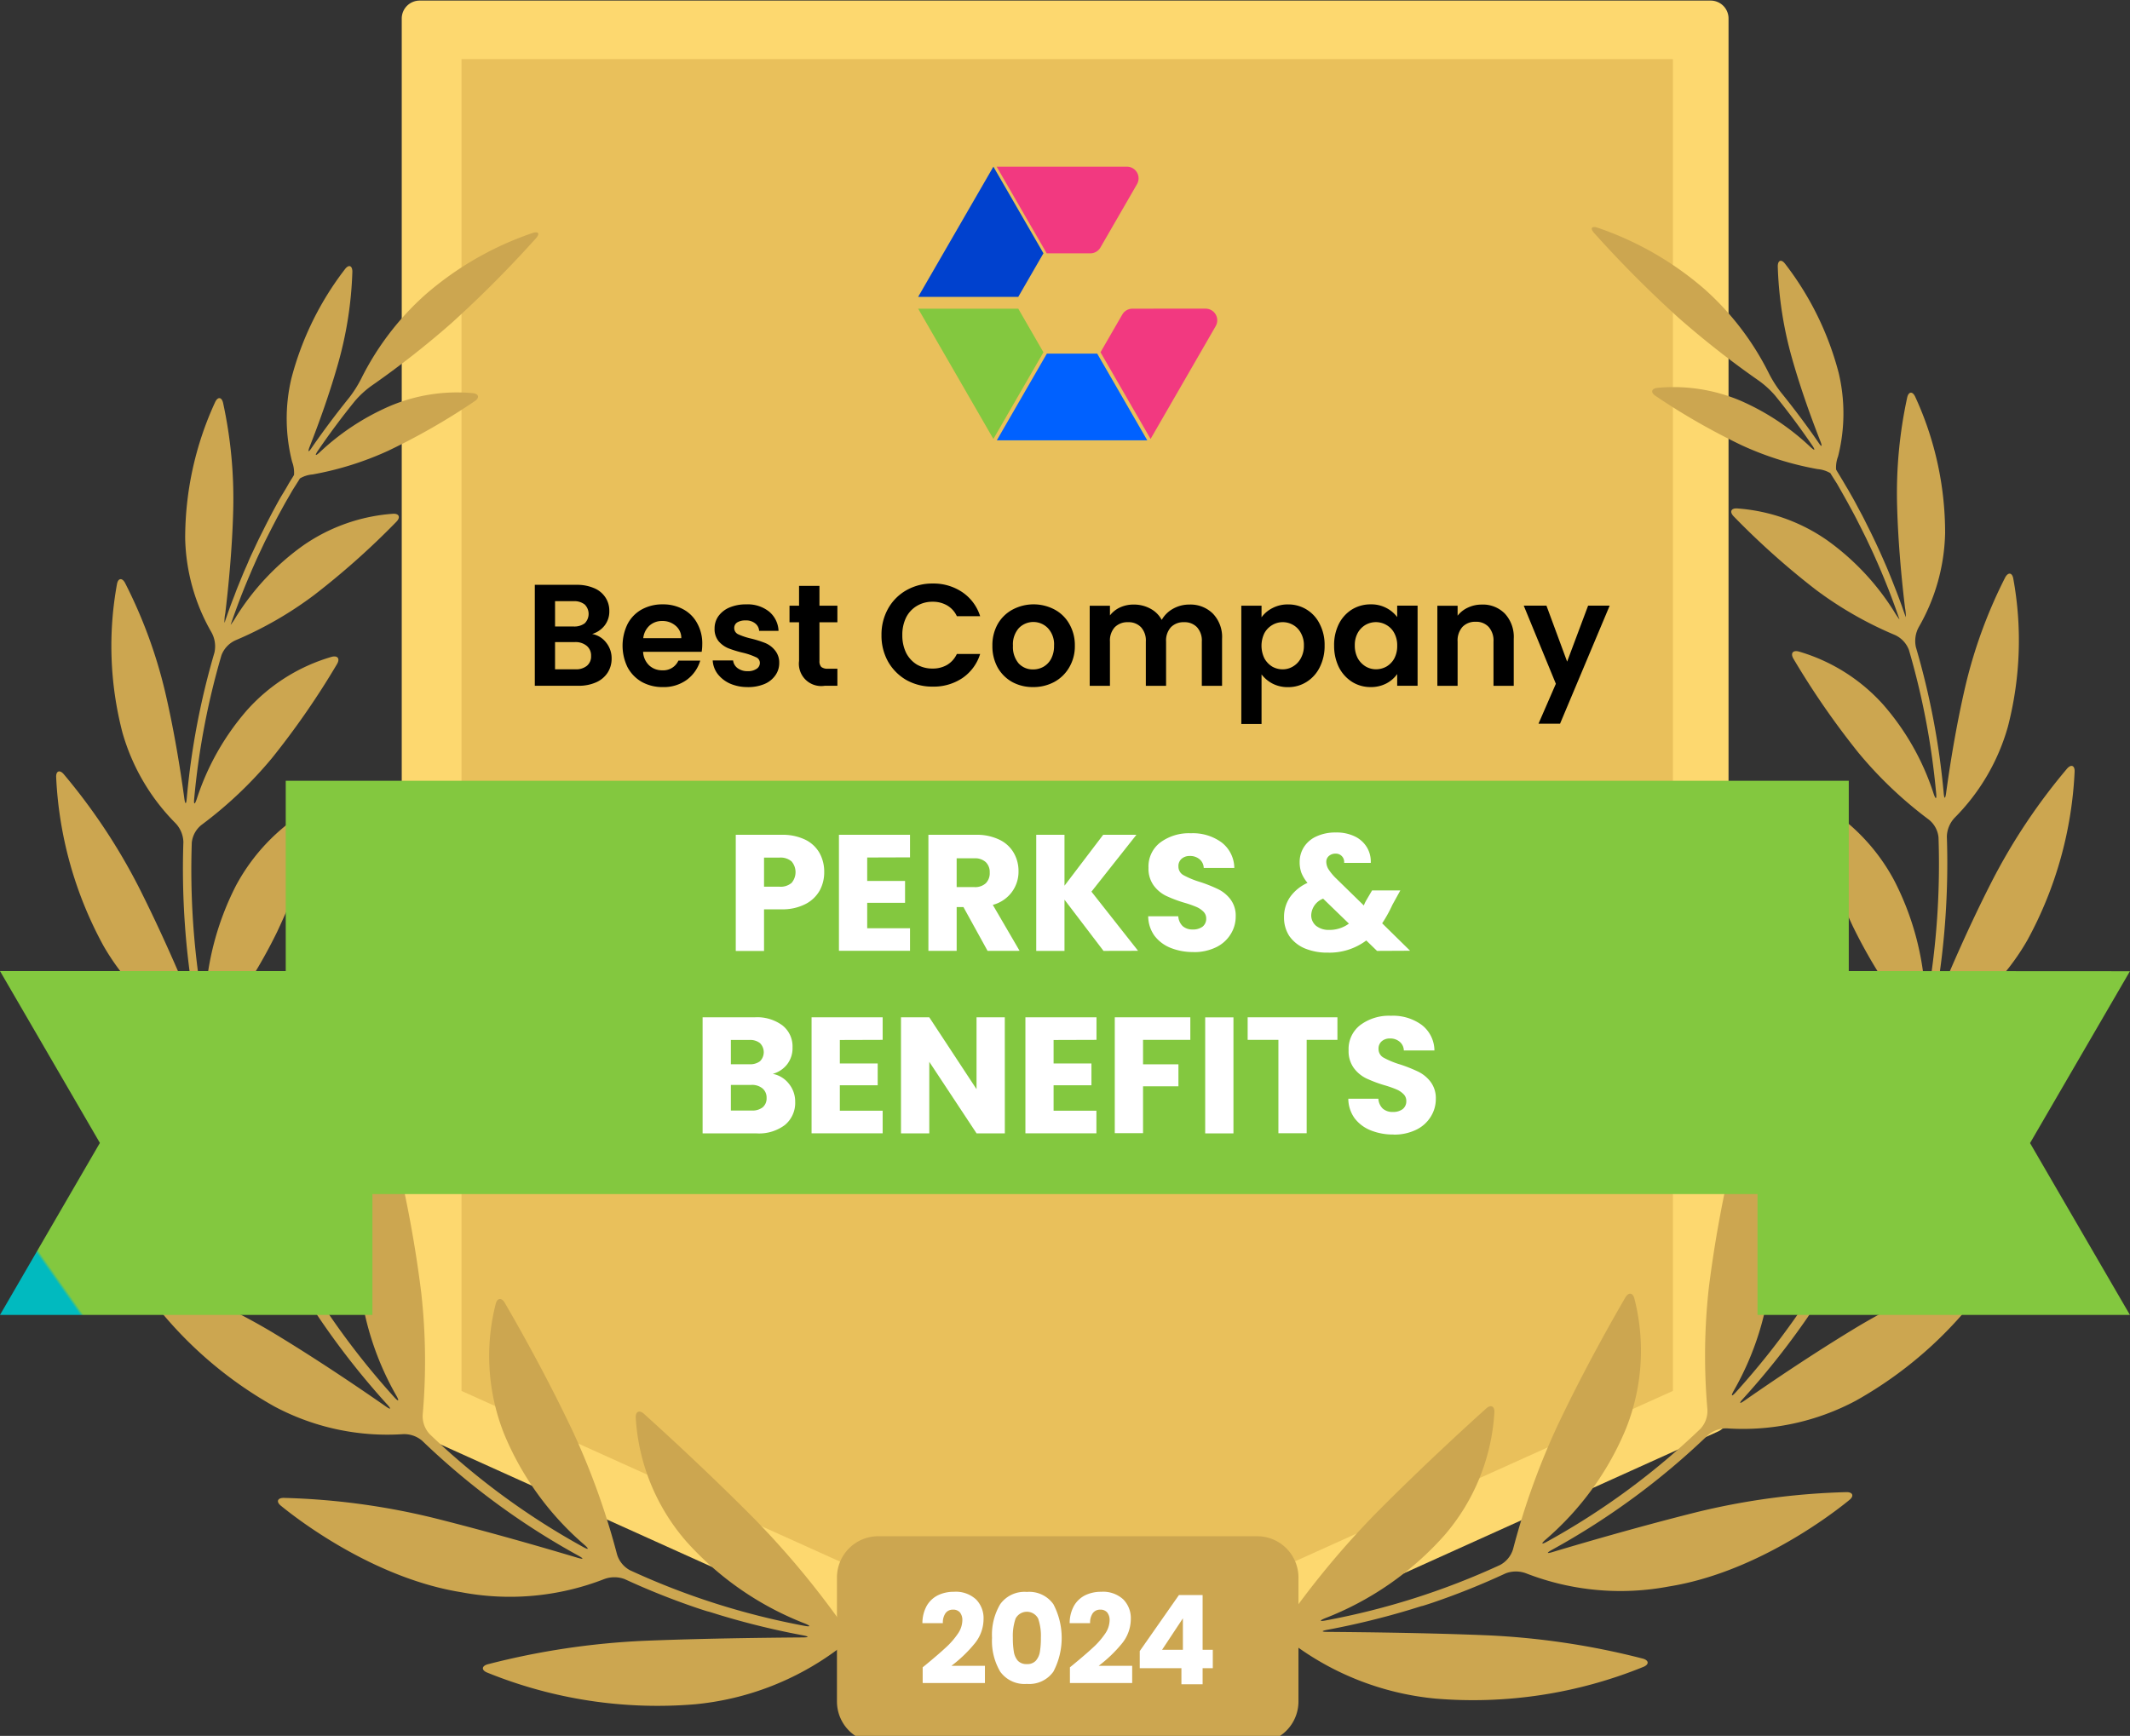 <svg xmlns="http://www.w3.org/2000/svg" xmlns:xlink="http://www.w3.org/1999/xlink" width="122.676" height="100" viewBox="0 0 122.676 100">
  <rect x="0" y="0" width="122.676" height="100" fill="#333333" stroke="none"/>
  <defs>
    <clipPath id="clip-path">
      <rect id="Rectangle_3931" data-name="Rectangle 3931" width="122.327" height="100" fill="none"/>
    </clipPath>
    <clipPath id="clip-path-2">
      <path id="Path_3761" data-name="Path 3761" d="M288.644,50l2.882,4.994h2.513a.672.672,0,0,0,.581-.336l2.108-3.651A.671.671,0,0,0,296.147,50Z" transform="translate(-288.644 -50)" fill="none"/>
    </clipPath>
    <linearGradient id="linear-gradient" x1="-5.669" y1="9.796" x2="-5.649" y2="9.796" gradientUnits="objectBoundingBox">
      <stop offset="0" stop-color="#ffb054"/>
      <stop offset="1" stop-color="#f23980"/>
    </linearGradient>
    <clipPath id="clip-path-3">
      <path id="Path_3762" data-name="Path 3762" d="M266,57.5h5.766l1.449-2.51L270.333,50Z" transform="translate(-266 -50)" fill="none"/>
    </clipPath>
    <linearGradient id="linear-gradient-2" x1="-5.436" y1="9.416" x2="-5.416" y2="9.416" gradientUnits="objectBoundingBox">
      <stop offset="0" stop-color="#0061ff"/>
      <stop offset="1" stop-color="#0041ce"/>
    </linearGradient>
    <clipPath id="clip-path-4">
      <path id="Path_3763" data-name="Path 3763" d="M266,89.213l4.333,7.505,2.882-4.994-1.449-2.511Z" transform="translate(-266 -89.213)" fill="none"/>
    </clipPath>
    <linearGradient id="linear-gradient-3" x1="-4.756" y1="7.861" x2="-4.738" y2="7.861" gradientUnits="objectBoundingBox">
      <stop offset="0" stop-color="#40c0c4"/>
      <stop offset="1" stop-color="#83c83f"/>
    </linearGradient>
    <clipPath id="clip-path-5">
      <path id="Path_3764" data-name="Path 3764" d="M291.526,102.335l-2.882,4.994h8.665l-2.883-4.994Z" transform="translate(-288.644 -102.335)" fill="none"/>
    </clipPath>
    <linearGradient id="linear-gradient-4" x1="-5.462" y1="8.93" x2="-5.443" y2="8.93" gradientUnits="objectBoundingBox">
      <stop offset="0" stop-color="#00b9bf"/>
      <stop offset="1" stop-color="#0061ff"/>
    </linearGradient>
    <clipPath id="clip-path-6">
      <path id="Path_3765" data-name="Path 3765" d="M320.7,89.213a.671.671,0,0,0-.582.336l-1.255,2.175,2.883,4.994,3.751-6.5a.671.671,0,0,0-.582-1.007Z" transform="translate(-318.859 -89.213)" fill="none"/>
    </clipPath>
    <linearGradient id="linear-gradient-5" x1="-6.709" y1="8.652" x2="-6.688" y2="8.652" gradientUnits="objectBoundingBox">
      <stop offset="0" stop-color="#9b1578"/>
      <stop offset="1" stop-color="#f23980"/>
    </linearGradient>
    <clipPath id="clip-path-7">
      <path id="Path_3766" data-name="Path 3766" d="M15.128,279.314H0l5.753,9.9L0,299.123H21.449V279.314Z" transform="translate(0 -279.314)" fill="none"/>
    </clipPath>
    <linearGradient id="linear-gradient-6" x1="0.13" y1="1.672" x2="0.136" y2="1.672" gradientUnits="objectBoundingBox">
      <stop offset="0" stop-color="#01babf"/>
      <stop offset="1" stop-color="#83c83f"/>
    </linearGradient>
    <clipPath id="clip-path-8">
      <path id="Path_3767" data-name="Path 3767" d="M512.725,279.314H506.4v19.809h21.449l-5.753-9.9,5.753-9.9Z" transform="translate(-506.404 -279.314)" fill="none"/>
    </clipPath>
    <linearGradient id="linear-gradient-7" x1="-3.217" y1="1.672" x2="-3.211" y2="1.672" xlink:href="#linear-gradient-6"/>
    <clipPath id="clip-path-9">
      <path id="Path_3768" data-name="Path 3768" d="M86,224v23.809h90.022V224Z" transform="translate(-86 -224)" fill="none"/>
    </clipPath>
    <linearGradient id="linear-gradient-8" x1="-0.168" y1="1.522" x2="-0.166" y2="1.522" xlink:href="#linear-gradient-6"/>
  </defs>
  <g id="Group_6563" data-name="Group 6563" transform="translate(0 0)">
    <path id="Path_3756" data-name="Path 3756" d="M197.9,85.754l-38.019,16.785L121.865,85.754V5.194H197.9Z" transform="translate(-98.544 -4.167)" fill="#fdd86f"/>
    <g id="Group_6544" data-name="Group 6544" transform="translate(0 0)">
      <g id="Group_6543" data-name="Group 6543" clip-path="url(#clip-path)">
        <path id="Path_3757" data-name="Path 3757" d="M154.422,99.216a1.02,1.02,0,0,0,.848,0l37.169-16.781a1.03,1.03,0,0,0,.617-.925V1.03A1.03,1.03,0,0,0,192.026,0H117.676a1.033,1.033,0,0,0-1.036,1.03V81.522a1.03,1.03,0,0,0,.617.925Zm.423-2.067L118.7,80.847V2.061h72.285V80.847Z" transform="translate(-93.502 0.034)" fill="#fdd86f" fill-rule="evenodd"/>
        <path id="Path_3758" data-name="Path 3758" d="M134,93.72V17h69.768V93.72l-34.885,15.735Z" transform="translate(-107.419 -13.594)" fill="#e9c05b"/>
        <path id="Path_3759" data-name="Path 3759" d="M60.83,147.423A49.942,49.942,0,0,0,55.8,141.4c-2.715-2.736-5.3-5.09-6.337-6.027-.268-.241-.49-.145-.478.213a11.927,11.927,0,0,0,2.878,7.095,17.816,17.816,0,0,0,6.883,4.775c.33.139.308.191-.037.127a42.461,42.461,0,0,1-10.06-3.205,1.542,1.542,0,0,1-.741-.91,42.208,42.208,0,0,0-2.536-7.064c-1.57-3.319-3.242-6.247-3.933-7.434-.182-.308-.426-.287-.518.062a12.142,12.142,0,0,0,.491,7.514,17.008,17.008,0,0,0,4.628,6.379c.268.238.234.29-.08.117a41.956,41.956,0,0,1-8.851-6.512,1.523,1.523,0,0,1-.395-1.1,35.478,35.478,0,0,0-.083-7.039,70.2,70.2,0,0,0-1.431-7.835c-.083-.349-.308-.395-.512-.089a11.959,11.959,0,0,0-1.647,6.931,16.787,16.787,0,0,0,2.16,6.931c.176.308.123.355-.117.089a44.116,44.116,0,0,1-6.312-9,1.515,1.515,0,0,1-.031-1.172,33.414,33.414,0,0,0,2.092-6.654,65.616,65.616,0,0,0,.975-7.838c.022-.358-.194-.475-.466-.244a11.8,11.8,0,0,0-3.646,6.055,16.93,16.93,0,0,0-.056,7.267c.068.352,0,.373-.139.046a46.1,46.1,0,0,1-2.925-8.637,1.5,1.5,0,0,1,.275-1.135,29.709,29.709,0,0,0,3.486-5.515,58.663,58.663,0,0,0,2.73-6.974c.108-.342-.074-.509-.395-.348a11.3,11.3,0,0,0-4.723,4.692,16.37,16.37,0,0,0-1.768,6.678c-.025.358-.086.364-.148,0a45.445,45.445,0,0,1-.617-9.177,1.5,1.5,0,0,1,.562-1.021,23.513,23.513,0,0,0,4.05-3.84,46.289,46.289,0,0,0,3.752-5.423c.182-.308.043-.509-.308-.417a10.44,10.44,0,0,0-4.887,3.085A14.68,14.68,0,0,0,23.7,99.956c-.117.343-.179.33-.145-.028a43.348,43.348,0,0,1,1.57-8.258,1.542,1.542,0,0,1,.8-.858A21.461,21.461,0,0,0,30.464,88.2,45.007,45.007,0,0,0,35.2,83.98c.25-.259.16-.481-.2-.46a10.34,10.34,0,0,0-5.177,1.832,14.478,14.478,0,0,0-3.856,4.1,3.689,3.689,0,0,1-.309.46.346.346,0,0,1,.031-.1c.062-.179.123-.355.188-.534s.126-.346.191-.521l.2-.528.207-.518c.074-.176.145-.352.219-.524s.145-.343.219-.515l.231-.521c.077-.17.157-.339.237-.509l.244-.518.253-.5c.086-.17.173-.342.262-.512s.173-.333.262-.5l.278-.509c.092-.167.185-.33.281-.494s.191-.336.29-.5l.308-.487.083-.136a1.676,1.676,0,0,1,.728-.231,18.116,18.116,0,0,0,4.347-1.36A38.307,38.307,0,0,0,39.7,77.04c.308-.2.253-.429-.1-.469a9.9,9.9,0,0,0-4.773.743,14,14,0,0,0-4.035,2.656c-.262.244-.308.207-.108-.089q.99-1.453,2.116-2.844a5.44,5.44,0,0,1,.938-.87,52.092,52.092,0,0,0,4.628-3.624,65.949,65.949,0,0,0,4.871-4.892c.241-.268.151-.413-.188-.308a18.472,18.472,0,0,0-6.17,3.544,16.077,16.077,0,0,0-3.7,4.84,6.838,6.838,0,0,1-.688,1.092q-1.141,1.413-2.16,2.884c-.2.308-.25.271-.12-.062.484-1.234,1.126-2.98,1.638-4.8a21.836,21.836,0,0,0,.815-5.266c0-.361-.21-.432-.426-.145a17.57,17.57,0,0,0-3.085,6.29,10.059,10.059,0,0,0,.04,4.8,1.819,1.819,0,0,1,.111.762l-.086.145c-.1.16-.194.309-.29.481s-.2.342-.308.518-.188.324-.278.484l-.284.524-.259.5c-.092.176-.179.352-.268.531s-.167.33-.247.493-.17.358-.253.534-.158.336-.234.5-.148.352-.231.537-.148.336-.219.506-.148.361-.222.543-.139.339-.2.509-.142.364-.21.546-.126.343-.188.512l-.191.552a.343.343,0,0,1-.034.1,2.1,2.1,0,0,1,.043-.543c.179-1.5.4-3.7.457-5.95a25.976,25.976,0,0,0-.583-6.169c-.08-.349-.309-.37-.46-.043a18.726,18.726,0,0,0-1.724,7.841,11.33,11.33,0,0,0,1.515,5.417,1.663,1.663,0,0,1,.17,1.169,43.654,43.654,0,0,0-1.595,8.4c-.031.358-.089.358-.139,0-.216-1.585-.577-3.893-1.12-6.2A27.916,27.916,0,0,0,19.57,87.5c-.166-.308-.4-.281-.463.074a19.826,19.826,0,0,0,.308,8.523,12.073,12.073,0,0,0,3.06,5.244,1.644,1.644,0,0,1,.457,1.086,45.849,45.849,0,0,0,.645,9.353c.062.355,0,.37-.133.04-.7-1.712-1.808-4.272-3.085-6.8a34.391,34.391,0,0,0-4.319-6.5c-.234-.272-.453-.182-.435.176a22.4,22.4,0,0,0,2.712,9.689,13.446,13.446,0,0,0,5.038,5.025,1.625,1.625,0,0,1,.725.925,46.431,46.431,0,0,0,2.989,8.819c.148.327.1.358-.12.071-1.182-1.542-2.977-3.844-4.936-6.062a36.92,36.92,0,0,0-6.17-5.553c-.309-.2-.488-.065-.383.281a23.193,23.193,0,0,0,5.325,9.309,13.843,13.843,0,0,0,6.534,3.776,1.589,1.589,0,0,1,.926.7,44.815,44.815,0,0,0,6.432,9.162c.241.265.2.308-.093.1-1.617-1.126-4.011-2.745-6.5-4.248a36.066,36.066,0,0,0-7.515-3.393c-.343-.1-.484.089-.281.386a23.181,23.181,0,0,0,7.879,7.258,13.806,13.806,0,0,0,7.4,1.6,1.6,1.6,0,0,1,1.114.376,42.416,42.416,0,0,0,9.008,6.626c.309.173.309.225-.049.12-2.061-.617-5.124-1.5-8.2-2.273a40.664,40.664,0,0,0-8.731-1.178c-.361,0-.444.222-.163.45,1.4,1.144,5.636,4.226,10.4,4.985a14.979,14.979,0,0,0,8.218-.756,1.685,1.685,0,0,1,1.185,0,42.276,42.276,0,0,0,4.2,1.675c.339.114.617.2.617.194s.281.083.617.188a45.21,45.21,0,0,0,4.837,1.182c.352.068.349.117,0,.12-2.329.018-5.794.059-9.141.194A43.78,43.78,0,0,0,40.45,149.8c-.345.1-.361.333-.028.472A26.06,26.06,0,0,0,52.411,152.1a16.326,16.326,0,0,0,8.169-3.137,1.8,1.8,0,0,1,1.148-.336c.241.031.481.056.722.08.358.037.648-.071.648-.231s-.29-.327-.645-.367l-.617-.074a1.655,1.655,0,0,1-1.006-.614" transform="translate(-12.37 -53.923)" fill="#cca650"/>
        <path id="Path_3760" data-name="Path 3760" d="M365.1,145.868a50.058,50.058,0,0,1,5.032-6.024c2.715-2.736,5.3-5.09,6.34-6.027.265-.241.487-.145.475.213a11.894,11.894,0,0,1-2.882,7.095,17.8,17.8,0,0,1-6.876,4.775c-.333.139-.308.191.034.126a42.464,42.464,0,0,0,10.06-3.2,1.542,1.542,0,0,0,.74-.91,42.219,42.219,0,0,1,2.536-7.064c1.57-3.319,3.242-6.247,3.933-7.434.182-.309.426-.287.518.062a12.121,12.121,0,0,1-.491,7.514,17.011,17.011,0,0,1-4.628,6.379c-.268.237-.234.29.08.117a42.037,42.037,0,0,0,8.851-6.512,1.524,1.524,0,0,0,.395-1.1,35.461,35.461,0,0,1,.083-7.039,70.923,70.923,0,0,1,1.434-7.817c.083-.349.324-.395.512-.089a11.933,11.933,0,0,1,1.644,6.931,16.789,16.789,0,0,1-2.159,6.931c-.173.308-.123.355.117.089a44.111,44.111,0,0,0,6.312-9,1.516,1.516,0,0,0,.031-1.172,33.637,33.637,0,0,1-2.092-6.654,65.624,65.624,0,0,1-.984-7.838c-.022-.358.194-.475.469-.244a11.8,11.8,0,0,1,3.647,6.037,16.889,16.889,0,0,1,.059,7.267c-.068.352,0,.373.139.046a46.118,46.118,0,0,0,2.928-8.637,1.512,1.512,0,0,0-.278-1.135,29.712,29.712,0,0,1-3.486-5.515,59.217,59.217,0,0,1-2.73-6.974c-.108-.342.074-.509.395-.349a11.3,11.3,0,0,1,4.723,4.692,16.241,16.241,0,0,1,1.783,6.678c.022.358.083.364.145,0a45.458,45.458,0,0,0,.617-9.177,1.5,1.5,0,0,0-.561-1.021,23.526,23.526,0,0,1-4.042-3.84,46.7,46.7,0,0,1-3.751-5.423c-.182-.309-.043-.509.308-.417a10.45,10.45,0,0,1,4.884,3.085,14.629,14.629,0,0,1,2.882,5.108c.117.342.179.33.145-.028a43.391,43.391,0,0,0-1.57-8.258,1.542,1.542,0,0,0-.8-.857,21.468,21.468,0,0,1-4.569-2.616,44.9,44.9,0,0,1-4.72-4.217c-.253-.259-.163-.481.2-.46a10.338,10.338,0,0,1,5.177,1.832,14.48,14.48,0,0,1,3.856,4.1,4.219,4.219,0,0,0,.309.46.345.345,0,0,0-.031-.1c-.062-.179-.123-.355-.188-.534s-.126-.346-.191-.521-.133-.352-.2-.527l-.207-.518c-.071-.176-.145-.352-.216-.524l-.222-.515-.231-.521c-.077-.17-.157-.339-.238-.509s-.16-.346-.247-.518-.164-.333-.25-.5l-.259-.512c-.086-.167-.176-.333-.265-.5l-.278-.509-.278-.494-.284-.5-.309-.487-.083-.136a1.7,1.7,0,0,0-.728-.231,18.115,18.115,0,0,1-4.347-1.36,38.513,38.513,0,0,1-4.985-2.853c-.308-.2-.253-.429.1-.469a9.9,9.9,0,0,1,4.794.743,14.01,14.01,0,0,1,4.011,2.656c.262.244.308.207.108-.089q-.99-1.453-2.116-2.844a5.417,5.417,0,0,0-.944-.87,52.083,52.083,0,0,1-4.628-3.625,66.559,66.559,0,0,1-4.871-4.892c-.241-.268-.151-.413.191-.308a18.489,18.489,0,0,1,6.17,3.544,16.1,16.1,0,0,1,3.7,4.84,6.837,6.837,0,0,0,.688,1.092q1.145,1.413,2.16,2.884c.2.308.25.271.12-.062-.484-1.234-1.126-2.98-1.638-4.8a21.826,21.826,0,0,1-.814-5.266c0-.361.21-.432.426-.145a17.512,17.512,0,0,1,3.085,6.29,10.106,10.106,0,0,1-.037,4.8,1.788,1.788,0,0,0-.114.762l.086.145.29.481c.1.17.2.343.308.518l.275.484c.1.176.191.348.284.524s.176.327.262.49.179.352.268.531.167.33.247.494l.256.534.231.5c.08.179.16.358.238.537s.148.336.219.506l.222.543q.1.253.2.509c.071.182.142.364.21.546s.126.342.188.512l.194.552.037.1a2.529,2.529,0,0,0-.046-.543c-.179-1.5-.4-3.7-.457-5.95a25.967,25.967,0,0,1,.583-6.169c.08-.348.308-.37.46-.043a18.729,18.729,0,0,1,1.724,7.841,11.334,11.334,0,0,1-1.512,5.42,1.663,1.663,0,0,0-.17,1.169,43.892,43.892,0,0,1,1.6,8.4c.031.358.089.358.139,0,.216-1.586.58-3.893,1.12-6.2a27.925,27.925,0,0,1,2.286-6.225c.17-.308.4-.281.463.074a19.831,19.831,0,0,1-.309,8.523,12.072,12.072,0,0,1-3.06,5.244,1.644,1.644,0,0,0-.457,1.086,45.83,45.83,0,0,1-.645,9.353c-.062.355,0,.37.133.04.7-1.712,1.808-4.272,3.1-6.8a34.4,34.4,0,0,1,4.335-6.5c.234-.271.453-.182.435.176a22.4,22.4,0,0,1-2.712,9.689,13.425,13.425,0,0,1-5.038,5.025,1.627,1.627,0,0,0-.725.925,46.4,46.4,0,0,1-2.989,8.819c-.148.327-.1.358.12.071,1.181-1.542,2.977-3.843,4.936-6.061a36.917,36.917,0,0,1,6.17-5.553c.308-.2.487-.065.383.281a23.546,23.546,0,0,1-5.34,9.294,13.843,13.843,0,0,1-6.534,3.776,1.589,1.589,0,0,0-.941.7,44.7,44.7,0,0,1-6.432,9.162c-.241.265-.2.308.092.1,1.617-1.126,4.011-2.746,6.5-4.248a36.074,36.074,0,0,1,7.515-3.393c.346-.1.484.089.284.386a23.2,23.2,0,0,1-7.882,7.258,13.805,13.805,0,0,1-7.4,1.6,1.61,1.61,0,0,0-1.114.376,42.484,42.484,0,0,1-9.008,6.626c-.308.173-.293.225.049.12,2.061-.617,5.124-1.5,8.2-2.273a40.666,40.666,0,0,1,8.734-1.178c.358,0,.441.222.163.45-1.4,1.144-5.639,4.226-10.4,4.985a14.986,14.986,0,0,1-8.219-.756,1.674,1.674,0,0,0-1.181,0A42.319,42.319,0,0,1,373.394,145c-.339.114-.617.2-.617.194s-.281.083-.617.188a45.363,45.363,0,0,1-4.834,1.182c-.355.068-.352.117,0,.12,2.329.018,5.794.059,9.141.194a43.748,43.748,0,0,1,9.039,1.348c.346.1.361.333.028.472a26.05,26.05,0,0,1-11.985,1.829,16.326,16.326,0,0,1-8.172-3.137,1.8,1.8,0,0,0-1.148-.336c-.241.031-.481.056-.722.08-.358.037-.648-.071-.648-.231s.29-.327.648-.367l.617-.074a1.64,1.64,0,0,0,.981-.592" transform="translate(-290.879 -52.676)" fill="#cca650"/>
      </g>
    </g>
    <g id="Group_6546" data-name="Group 6546" transform="translate(57.402 9.601)">
      <g id="Group_6545" data-name="Group 6545" clip-path="url(#clip-path-2)">
        <rect id="Rectangle_3932" data-name="Rectangle 3932" width="9.631" height="9.12" transform="translate(-2.439 1.962) rotate(-38.812)" fill="url(#linear-gradient)"/>
      </g>
    </g>
    <g id="Group_6548" data-name="Group 6548" transform="translate(52.881 9.601)">
      <g id="Group_6547" data-name="Group 6547" clip-path="url(#clip-path-3)">
        <rect id="Rectangle_3933" data-name="Rectangle 3933" width="9.182" height="9.368" transform="translate(-2.207 0.718) rotate(-18.018)" fill="url(#linear-gradient-2)"/>
      </g>
    </g>
    <g id="Group_6550" data-name="Group 6550" transform="translate(52.881 17.782)">
      <g id="Group_6549" data-name="Group 6549" clip-path="url(#clip-path-4)">
        <rect id="Rectangle_3934" data-name="Rectangle 3934" width="10.371" height="10.327" transform="matrix(0.628, -0.779, 0.779, 0.628, -3.667, 4.549)" fill="url(#linear-gradient-3)"/>
      </g>
    </g>
    <g id="Group_6552" data-name="Group 6552" transform="translate(57.411 20.371)">
      <g id="Group_6551" data-name="Group 6551" clip-path="url(#clip-path-5)">
        <rect id="Rectangle_3935" data-name="Rectangle 3935" width="9.992" height="8.865" transform="matrix(0.844, -0.537, 0.537, 0.844, -2.262, 1.439)" fill="url(#linear-gradient-4)"/>
      </g>
    </g>
    <g id="Group_6554" data-name="Group 6554" transform="translate(63.379 17.782)">
      <g id="Group_6553" data-name="Group 6553" clip-path="url(#clip-path-6)">
        <rect id="Rectangle_3936" data-name="Rectangle 3936" width="8.942" height="9.325" transform="translate(-2.289 0.779) rotate(-18.79)" fill="url(#linear-gradient-5)"/>
      </g>
    </g>
    <g id="Group_6556" data-name="Group 6556" transform="translate(0 55.94)">
      <g id="Group_6555" data-name="Group 6555" clip-path="url(#clip-path-7)">
        <rect id="Rectangle_3937" data-name="Rectangle 3937" width="28.953" height="28.563" transform="matrix(0.816, -0.578, 0.578, 0.816, -9.344, 6.62)" fill="url(#linear-gradient-6)"/>
      </g>
    </g>
    <g id="Group_6558" data-name="Group 6558" transform="translate(101.227 55.94)">
      <g id="Group_6557" data-name="Group 6557" clip-path="url(#clip-path-8)">
        <rect id="Rectangle_3938" data-name="Rectangle 3938" width="28.953" height="28.563" transform="matrix(0.816, -0.578, 0.578, 0.816, -9.344, 6.62)" fill="url(#linear-gradient-7)"/>
      </g>
    </g>
    <g id="Group_6560" data-name="Group 6560" transform="translate(16.457 44.977)">
      <g id="Group_6559" data-name="Group 6559" clip-path="url(#clip-path-9)">
        <path id="Path_3827" data-name="Path 3827" d="M0,0,93.063.912l.423,41.239L.423,41.239Z" transform="translate(-5.098 1.034) rotate(-12.03)" fill="url(#linear-gradient-8)"/>
      </g>
    </g>
    <g id="Group_6562" data-name="Group 6562" transform="translate(0 0)">
      <g id="Group_6561" data-name="Group 6561" clip-path="url(#clip-path)">
        <path id="Path_3769" data-name="Path 3769" d="M378.144,248.449l-.619-.6a3.536,3.536,0,0,1-2.209.7,3.357,3.357,0,0,1-1.343-.248,2.078,2.078,0,0,1-.885-.714,1.94,1.94,0,0,1-.3-1.085,2.011,2.011,0,0,1,.333-1.133,2.464,2.464,0,0,1,1.019-.838,2.154,2.154,0,0,1-.352-.581,1.784,1.784,0,0,1-.1-.619,1.585,1.585,0,0,1,.248-.866,1.65,1.65,0,0,1,.714-.609,2.572,2.572,0,0,1,1.124-.228,2.388,2.388,0,0,1,1.114.238,1.632,1.632,0,0,1,.686.638,1.6,1.6,0,0,1,.209.876h-1.533a.482.482,0,0,0-.133-.39.471.471,0,0,0-.362-.143.558.558,0,0,0-.381.133.435.435,0,0,0-.152.343.853.853,0,0,0,.124.419,3.036,3.036,0,0,0,.409.5l1.628,1.59q.019-.048.048-.114t.076-.152l.352-.6h1.628l-.457.828a7.881,7.881,0,0,1-.59,1.066l1.609,1.58Zm-2.752-1.209a1.871,1.871,0,0,0,1.133-.362l-1.485-1.438a1.063,1.063,0,0,0-.686.952.787.787,0,0,0,.276.609,1.152,1.152,0,0,0,.762.238" transform="translate(-298.835 -193.671)" fill="#fff"/>
        <path id="Path_3770" data-name="Path 3770" d="M335.977,248.669a3.438,3.438,0,0,1-1.314-.238,2.175,2.175,0,0,1-.933-.7,1.944,1.944,0,0,1-.362-1.123H335.1a.86.86,0,0,0,.257.571.839.839,0,0,0,.571.19.912.912,0,0,0,.571-.162.571.571,0,0,0,.209-.467.539.539,0,0,0-.171-.409,1.271,1.271,0,0,0-.409-.267,6.183,6.183,0,0,0-.686-.238,7.517,7.517,0,0,1-1.057-.4,1.954,1.954,0,0,1-.7-.59,1.644,1.644,0,0,1-.3-1.019,1.738,1.738,0,0,1,.676-1.457,2.761,2.761,0,0,1,1.761-.533,2.793,2.793,0,0,1,1.781.533,1.877,1.877,0,0,1,.724,1.466h-1.761a.673.673,0,0,0-.238-.5.825.825,0,0,0-.562-.19.687.687,0,0,0-.476.162.552.552,0,0,0-.181.447.561.561,0,0,0,.3.5,5,5,0,0,0,.952.39,8.487,8.487,0,0,1,1.047.419,1.99,1.99,0,0,1,.7.581,1.554,1.554,0,0,1,.3.981,1.9,1.9,0,0,1-.3,1.038,2,2,0,0,1-.838.743,2.885,2.885,0,0,1-1.3.276" transform="translate(-267.238 -193.825)" fill="#fff"/>
        <path id="Path_3771" data-name="Path 3771" d="M304.734,248.988l-2.247-2.951v2.951h-1.628V242.3h1.628v2.932l2.228-2.932h1.914l-2.59,3.275,2.685,3.408Z" transform="translate(-241.178 -194.21)" fill="#fff"/>
        <path id="Path_3772" data-name="Path 3772" d="M272.955,248.987l-1.39-2.523h-.39v2.523h-1.628V242.3h2.733a2.978,2.978,0,0,1,1.343.276,1.888,1.888,0,0,1,.838.762,2.086,2.086,0,0,1,.276,1.066,1.972,1.972,0,0,1-.381,1.19,2,2,0,0,1-1.1.743l1.543,2.647Zm-1.781-3.675h1.009a.907.907,0,0,0,.667-.219.817.817,0,0,0,.228-.619.792.792,0,0,0-.228-.6.907.907,0,0,0-.667-.219h-1.009Z" transform="translate(-216.076 -194.21)" fill="#fff"/>
        <path id="Path_3773" data-name="Path 3773" d="M245.206,243.608v1.352h2.18v1.257h-2.18v1.466h2.466v1.3h-4.094V242.3h4.094v1.3Z" transform="translate(-195.26 -194.21)" fill="#fff"/>
        <path id="Path_3774" data-name="Path 3774" d="M218.718,244.456a2.179,2.179,0,0,1-.267,1.066,1.97,1.97,0,0,1-.819.771,2.883,2.883,0,0,1-1.371.3h-1.009v2.4h-1.628V242.3h2.638a3,3,0,0,1,1.352.276,1.9,1.9,0,0,1,.828.762,2.213,2.213,0,0,1,.276,1.114m-2.58.838a.971.971,0,0,0,.7-.219.952.952,0,0,0,0-1.238.971.971,0,0,0-.7-.219h-.886v1.676Z" transform="translate(-171.248 -194.21)" fill="#fff"/>
        <path id="Path_3775" data-name="Path 3775" d="M394.078,301.669a3.439,3.439,0,0,1-1.314-.238,2.175,2.175,0,0,1-.933-.7,1.944,1.944,0,0,1-.362-1.123H393.2a.86.86,0,0,0,.257.571.84.84,0,0,0,.571.19.912.912,0,0,0,.571-.162.571.571,0,0,0,.21-.466.539.539,0,0,0-.171-.409,1.271,1.271,0,0,0-.409-.267,6.2,6.2,0,0,0-.686-.238,7.506,7.506,0,0,1-1.057-.4,1.953,1.953,0,0,1-.7-.59,1.644,1.644,0,0,1-.3-1.019,1.739,1.739,0,0,1,.676-1.457,2.761,2.761,0,0,1,1.762-.533,2.793,2.793,0,0,1,1.781.533,1.877,1.877,0,0,1,.724,1.466h-1.762a.673.673,0,0,0-.238-.5.825.825,0,0,0-.562-.19.687.687,0,0,0-.476.162.552.552,0,0,0-.181.447.561.561,0,0,0,.3.5,5,5,0,0,0,.952.39,8.472,8.472,0,0,1,1.047.419,1.99,1.99,0,0,1,.7.581,1.554,1.554,0,0,1,.3.981,1.9,1.9,0,0,1-.3,1.038,2,2,0,0,1-.838.743,2.884,2.884,0,0,1-1.3.276" transform="translate(-313.814 -236.313)" fill="#fff"/>
        <path id="Path_3776" data-name="Path 3776" d="M367.416,295.3v1.3h-1.771v5.379h-1.628v-5.379h-1.771v-1.3Z" transform="translate(-290.388 -236.697)" fill="#fff"/>
        <rect id="Rectangle_3940" data-name="Rectangle 3940" width="1.628" height="6.684" transform="translate(69.412 58.607)" fill="#fff"/>
        <path id="Path_3777" data-name="Path 3777" d="M328.014,295.3v1.3h-2.723v1.409h2.038v1.266h-2.038v2.7h-1.628V295.3Z" transform="translate(-259.458 -236.697)" fill="#fff"/>
        <path id="Path_3778" data-name="Path 3778" d="M299.323,296.608v1.352h2.18v1.257h-2.18v1.466h2.466v1.3H297.7V295.3h4.094v1.3Z" transform="translate(-238.642 -236.697)" fill="#fff"/>
        <path id="Path_3779" data-name="Path 3779" d="M267.581,301.987h-1.628l-2.723-4.122v4.122H261.6V295.3h1.628l2.723,4.141V295.3h1.628Z" transform="translate(-209.708 -236.697)" fill="#fff"/>
        <path id="Path_3780" data-name="Path 3780" d="M237.26,296.608v1.352h2.18v1.257h-2.18v1.466h2.466v1.3h-4.094V295.3h4.094v1.3Z" transform="translate(-188.89 -236.697)" fill="#fff"/>
        <path id="Path_3781" data-name="Path 3781" d="M208.039,298.56a1.547,1.547,0,0,1,.933.581,1.616,1.616,0,0,1,.352,1.028,1.65,1.65,0,0,1-.59,1.333,2.467,2.467,0,0,1-1.628.486h-3.114V295.3H207a2.447,2.447,0,0,1,1.59.467,1.538,1.538,0,0,1,.581,1.266,1.514,1.514,0,0,1-.314.981,1.574,1.574,0,0,1-.819.543m-2.418-.552h1.066a.942.942,0,0,0,.609-.171.736.736,0,0,0,0-1.047.907.907,0,0,0-.609-.181H205.62Zm1.2,2.666a.963.963,0,0,0,.628-.181.667.667,0,0,0,.229-.543.682.682,0,0,0-.238-.552.937.937,0,0,0-.638-.2H205.62v1.476Z" transform="translate(-163.526 -236.697)" fill="#fff"/>
        <path id="Path_3782" data-name="Path 3782" d="M447.352,175.732l-2.858,6.8h-1.241l1-2.3-1.85-4.5h1.308l1.191,3.224,1.208-3.224Z" transform="translate(-354.644 -140.842)"/>
        <path id="Path_3783" data-name="Path 3783" d="M419.882,175.4a1.772,1.772,0,0,1,1.333.525,1.978,1.978,0,0,1,.508,1.45v2.707h-1.166v-2.549a1.181,1.181,0,0,0-.275-.841.967.967,0,0,0-.75-.3,1,1,0,0,0-.767.3,1.181,1.181,0,0,0-.275.841v2.549h-1.166v-4.615h1.166v.575a1.581,1.581,0,0,1,.592-.466,1.833,1.833,0,0,1,.8-.175" transform="translate(-334.54 -140.573)"/>
        <path id="Path_3784" data-name="Path 3784" d="M387.347,177.72a2.7,2.7,0,0,1,.275-1.241,2.084,2.084,0,0,1,.758-.833,2.04,2.04,0,0,1,1.075-.292,1.856,1.856,0,0,1,.9.208,1.823,1.823,0,0,1,.625.525v-.658h1.175v4.615H390.98v-.675a1.762,1.762,0,0,1-.625.542,1.906,1.906,0,0,1-.908.208,1.983,1.983,0,0,1-1.066-.3,2.146,2.146,0,0,1-.758-.841,2.776,2.776,0,0,1-.275-1.258m3.633.017a1.472,1.472,0,0,0-.167-.725,1.14,1.14,0,0,0-.45-.467,1.2,1.2,0,0,0-1.208-.008,1.214,1.214,0,0,0-.45.466,1.454,1.454,0,0,0-.167.716,1.552,1.552,0,0,0,.167.733,1.279,1.279,0,0,0,.45.475,1.165,1.165,0,0,0,.6.167,1.227,1.227,0,0,0,.608-.158,1.212,1.212,0,0,0,.45-.467,1.52,1.52,0,0,0,.167-.733" transform="translate(-310.51 -140.539)"/>
        <path id="Path_3785" data-name="Path 3785" d="M361.56,176.1a1.742,1.742,0,0,1,.617-.525,1.876,1.876,0,0,1,.908-.217,2,2,0,0,1,1.825,1.125,2.607,2.607,0,0,1,.283,1.241,2.708,2.708,0,0,1-.283,1.258,2.066,2.066,0,0,1-.758.841,1.956,1.956,0,0,1-1.066.3,1.887,1.887,0,0,1-.9-.208,1.935,1.935,0,0,1-.625-.525v2.857h-1.166v-6.814h1.166ZM364,177.72a1.4,1.4,0,0,0-.175-.716,1.14,1.14,0,0,0-.45-.466,1.181,1.181,0,0,0-.6-.158,1.165,1.165,0,0,0-.6.167,1.214,1.214,0,0,0-.45.467,1.659,1.659,0,0,0,0,1.45,1.279,1.279,0,0,0,.45.475,1.211,1.211,0,0,0,.6.158,1.136,1.136,0,0,0,.6-.167,1.2,1.2,0,0,0,.45-.475,1.461,1.461,0,0,0,.175-.733" transform="translate(-288.903 -140.539)"/>
        <path id="Path_3786" data-name="Path 3786" d="M322.116,175.4a1.831,1.831,0,0,1,1.366.525,1.942,1.942,0,0,1,.525,1.45v2.707h-1.166v-2.549a1.138,1.138,0,0,0-.275-.825.981.981,0,0,0-.75-.292,1.008,1.008,0,0,0-.758.292,1.138,1.138,0,0,0-.275.825v2.549h-1.166v-2.549a1.138,1.138,0,0,0-.275-.825.981.981,0,0,0-.75-.292,1.019,1.019,0,0,0-.767.292,1.138,1.138,0,0,0-.275.825v2.549h-1.166v-4.615h1.166v.558a1.561,1.561,0,0,1,.575-.458,1.834,1.834,0,0,1,.783-.167,1.975,1.975,0,0,1,.966.233,1.579,1.579,0,0,1,.658.65,1.678,1.678,0,0,1,.65-.641,1.885,1.885,0,0,1,.933-.242" transform="translate(-253.623 -140.573)"/>
        <path id="Path_3787" data-name="Path 3787" d="M290.472,180.119a2.459,2.459,0,0,1-1.2-.292,2.187,2.187,0,0,1-.841-.841,2.537,2.537,0,0,1-.3-1.25,2.481,2.481,0,0,1,.308-1.25,2.17,2.17,0,0,1,.858-.833,2.583,2.583,0,0,1,2.416,0,2.115,2.115,0,0,1,.85.833,2.43,2.43,0,0,1,.317,1.25,2.381,2.381,0,0,1-.325,1.25,2.214,2.214,0,0,1-.866.841,2.524,2.524,0,0,1-1.216.292m0-1.016a1.216,1.216,0,0,0,.592-.15,1.14,1.14,0,0,0,.45-.467,1.558,1.558,0,0,0,.167-.75,1.364,1.364,0,0,0-.35-1.008,1.167,1.167,0,0,0-1.683,0,1.406,1.406,0,0,0-.333,1.008,1.46,1.46,0,0,0,.325,1.016,1.1,1.1,0,0,0,.833.35" transform="translate(-230.975 -140.539)"/>
        <path id="Path_3788" data-name="Path 3788" d="M255.935,172.28a3.049,3.049,0,0,1,.383-1.533,2.767,2.767,0,0,1,1.058-1.058,3,3,0,0,1,1.508-.383,2.958,2.958,0,0,1,1.708.5,2.613,2.613,0,0,1,1.025,1.383h-1.341a1.383,1.383,0,0,0-.567-.625,1.627,1.627,0,0,0-.833-.208,1.721,1.721,0,0,0-.908.242,1.628,1.628,0,0,0-.616.666,2.246,2.246,0,0,0-.217,1.016,2.279,2.279,0,0,0,.217,1.016,1.687,1.687,0,0,0,.616.675,1.769,1.769,0,0,0,.908.233,1.627,1.627,0,0,0,.833-.208,1.433,1.433,0,0,0,.567-.633h1.341a2.613,2.613,0,0,1-1.025,1.391,2.97,2.97,0,0,1-1.708.491,3.052,3.052,0,0,1-1.508-.375,2.845,2.845,0,0,1-1.058-1.058,3.049,3.049,0,0,1-.383-1.533" transform="translate(-205.166 -135.691)"/>
        <path id="Path_3789" data-name="Path 3789" d="M230.949,172.077v2.233a.467.467,0,0,0,.108.342.587.587,0,0,0,.383.1h.542v.983h-.733a1.285,1.285,0,0,1-1.475-1.433v-2.224h-.55v-.958h.55v-1.141h1.175v1.141h1.033v.958Z" transform="translate(-183.753 -136.229)"/>
        <path id="Path_3790" data-name="Path 3790" d="M208.941,180.119a2.478,2.478,0,0,1-1.016-.2,1.865,1.865,0,0,1-.716-.558,1.42,1.42,0,0,1-.283-.775H208.1a.644.644,0,0,0,.258.442.931.931,0,0,0,.575.175.867.867,0,0,0,.517-.133.4.4,0,0,0,.192-.342.352.352,0,0,0-.233-.333,3.87,3.87,0,0,0-.725-.25,6.379,6.379,0,0,1-.85-.258,1.51,1.51,0,0,1-.567-.408,1.108,1.108,0,0,1-.233-.741,1.213,1.213,0,0,1,.217-.7,1.517,1.517,0,0,1,.633-.5,2.4,2.4,0,0,1,.975-.183,1.969,1.969,0,0,1,1.316.417,1.514,1.514,0,0,1,.542,1.108H209.6a.586.586,0,0,0-.233-.433.82.82,0,0,0-.542-.167.881.881,0,0,0-.492.117.375.375,0,0,0-.167.325.39.39,0,0,0,.233.358,3.861,3.861,0,0,0,.725.242,6.153,6.153,0,0,1,.825.258,1.408,1.408,0,0,1,.558.417,1.1,1.1,0,0,1,.25.733,1.207,1.207,0,0,1-.225.716,1.45,1.45,0,0,1-.633.5,2.419,2.419,0,0,1-.958.175" transform="translate(-165.878 -140.539)"/>
        <path id="Path_3791" data-name="Path 3791" d="M185.342,177.637a2.754,2.754,0,0,1-.033.45h-3.374a1.147,1.147,0,0,0,.35.783,1.079,1.079,0,0,0,.758.283.952.952,0,0,0,.925-.558h1.258a2.123,2.123,0,0,1-.766,1.1,2.253,2.253,0,0,1-1.391.425,2.459,2.459,0,0,1-1.2-.292,2.146,2.146,0,0,1-.825-.841,2.841,2.841,0,0,1,0-2.508,2.035,2.035,0,0,1,.816-.833,2.446,2.446,0,0,1,1.208-.292,2.4,2.4,0,0,1,1.175.283,1.954,1.954,0,0,1,.808.808,2.381,2.381,0,0,1,.292,1.191m-1.208-.333a.912.912,0,0,0-.325-.716,1.141,1.141,0,0,0-.775-.275,1.064,1.064,0,0,0-.733.267,1.146,1.146,0,0,0-.358.725Z" transform="translate(-144.896 -140.539)"/>
        <path id="Path_3792" data-name="Path 3792" d="M158.574,172.516a1.307,1.307,0,0,1,.808.492,1.435,1.435,0,0,1,.317.916,1.477,1.477,0,0,1-.233.825,1.508,1.508,0,0,1-.658.55,2.426,2.426,0,0,1-1.025.2h-2.508v-5.815h2.4a2.46,2.46,0,0,1,1.016.192,1.424,1.424,0,0,1,.65.533,1.377,1.377,0,0,1,.225.775,1.312,1.312,0,0,1-.275.85,1.425,1.425,0,0,1-.717.483m-2.133-.433h1.066a.992.992,0,0,0,.642-.183.764.764,0,0,0,0-1.083.962.962,0,0,0-.642-.192h-1.066Zm1.175,2.466a.981.981,0,0,0,.658-.2.694.694,0,0,0,.242-.567.717.717,0,0,0-.25-.583,1,1,0,0,0-.675-.217h-1.15v1.566Z" transform="translate(-124.473 -135.994)"/>
        <path id="Path_3793" data-name="Path 3793" d="M245.38,446H267.2a2.38,2.38,0,0,1,2.38,2.38v7.14a2.38,2.38,0,0,1-2.38,2.38H245.38a2.38,2.38,0,0,1-2.38-2.38v-7.14a2.38,2.38,0,0,1,2.38-2.38" transform="translate(-194.796 -357.503)" fill="#cca650"/>
        <path id="Path_3794" data-name="Path 3794" d="M330.914,467.293v-.985l2.257-3.228h1.364v3.156h.586v1.057h-.586v.928h-1.221v-.928Zm2.485-2.871-1.2,1.814h1.2Z" transform="translate(-265.271 -371.195)" fill="#fff"/>
        <path id="Path_3795" data-name="Path 3795" d="M310.581,466.493q.243-.193.221-.179.7-.578,1.1-.95a4.489,4.489,0,0,0,.686-.778,1.406,1.406,0,0,0,.279-.793.7.7,0,0,0-.136-.457.5.5,0,0,0-.407-.164.509.509,0,0,0-.429.207.938.938,0,0,0-.15.571h-1.178a2.048,2.048,0,0,1,.257-1.014,1.541,1.541,0,0,1,.65-.6,2.073,2.073,0,0,1,.9-.193,1.718,1.718,0,0,1,1.278.436,1.535,1.535,0,0,1,.436,1.135,2.241,2.241,0,0,1-.521,1.421,7.756,7.756,0,0,1-1.328,1.271h1.928v.993h-3.585Z" transform="translate(-248.96 -370.445)" fill="#fff"/>
        <path id="Path_3796" data-name="Path 3796" d="M288.022,464.822a3.453,3.453,0,0,1,.471-1.935,1.72,1.72,0,0,1,1.535-.707,1.7,1.7,0,0,1,1.528.707,4.182,4.182,0,0,1,0,3.884,1.7,1.7,0,0,1-1.528.707,1.72,1.72,0,0,1-1.535-.707,3.483,3.483,0,0,1-.471-1.949m2.814,0a3.05,3.05,0,0,0-.157-1.107.734.734,0,0,0-1.3,0,3.05,3.05,0,0,0-.157,1.107,4.739,4.739,0,0,0,.057.807,1.066,1.066,0,0,0,.229.514.676.676,0,0,0,.521.193.653.653,0,0,0,.514-.193,1.031,1.031,0,0,0,.236-.514,4.74,4.74,0,0,0,.057-.807" transform="translate(-230.887 -370.474)" fill="#fff"/>
        <path id="Path_3797" data-name="Path 3797" d="M267.832,466.493q.243-.193.221-.179.7-.578,1.1-.95a4.492,4.492,0,0,0,.686-.778,1.406,1.406,0,0,0,.278-.793.7.7,0,0,0-.136-.457.5.5,0,0,0-.407-.164.509.509,0,0,0-.429.207.938.938,0,0,0-.15.571h-1.178a2.047,2.047,0,0,1,.257-1.014,1.541,1.541,0,0,1,.65-.6,2.073,2.073,0,0,1,.9-.193,1.718,1.718,0,0,1,1.278.436,1.535,1.535,0,0,1,.436,1.135,2.241,2.241,0,0,1-.521,1.421,7.753,7.753,0,0,1-1.328,1.271h1.928v.993h-3.585Z" transform="translate(-214.691 -370.445)" fill="#fff"/>
      </g>
    </g>
  </g>
</svg>
